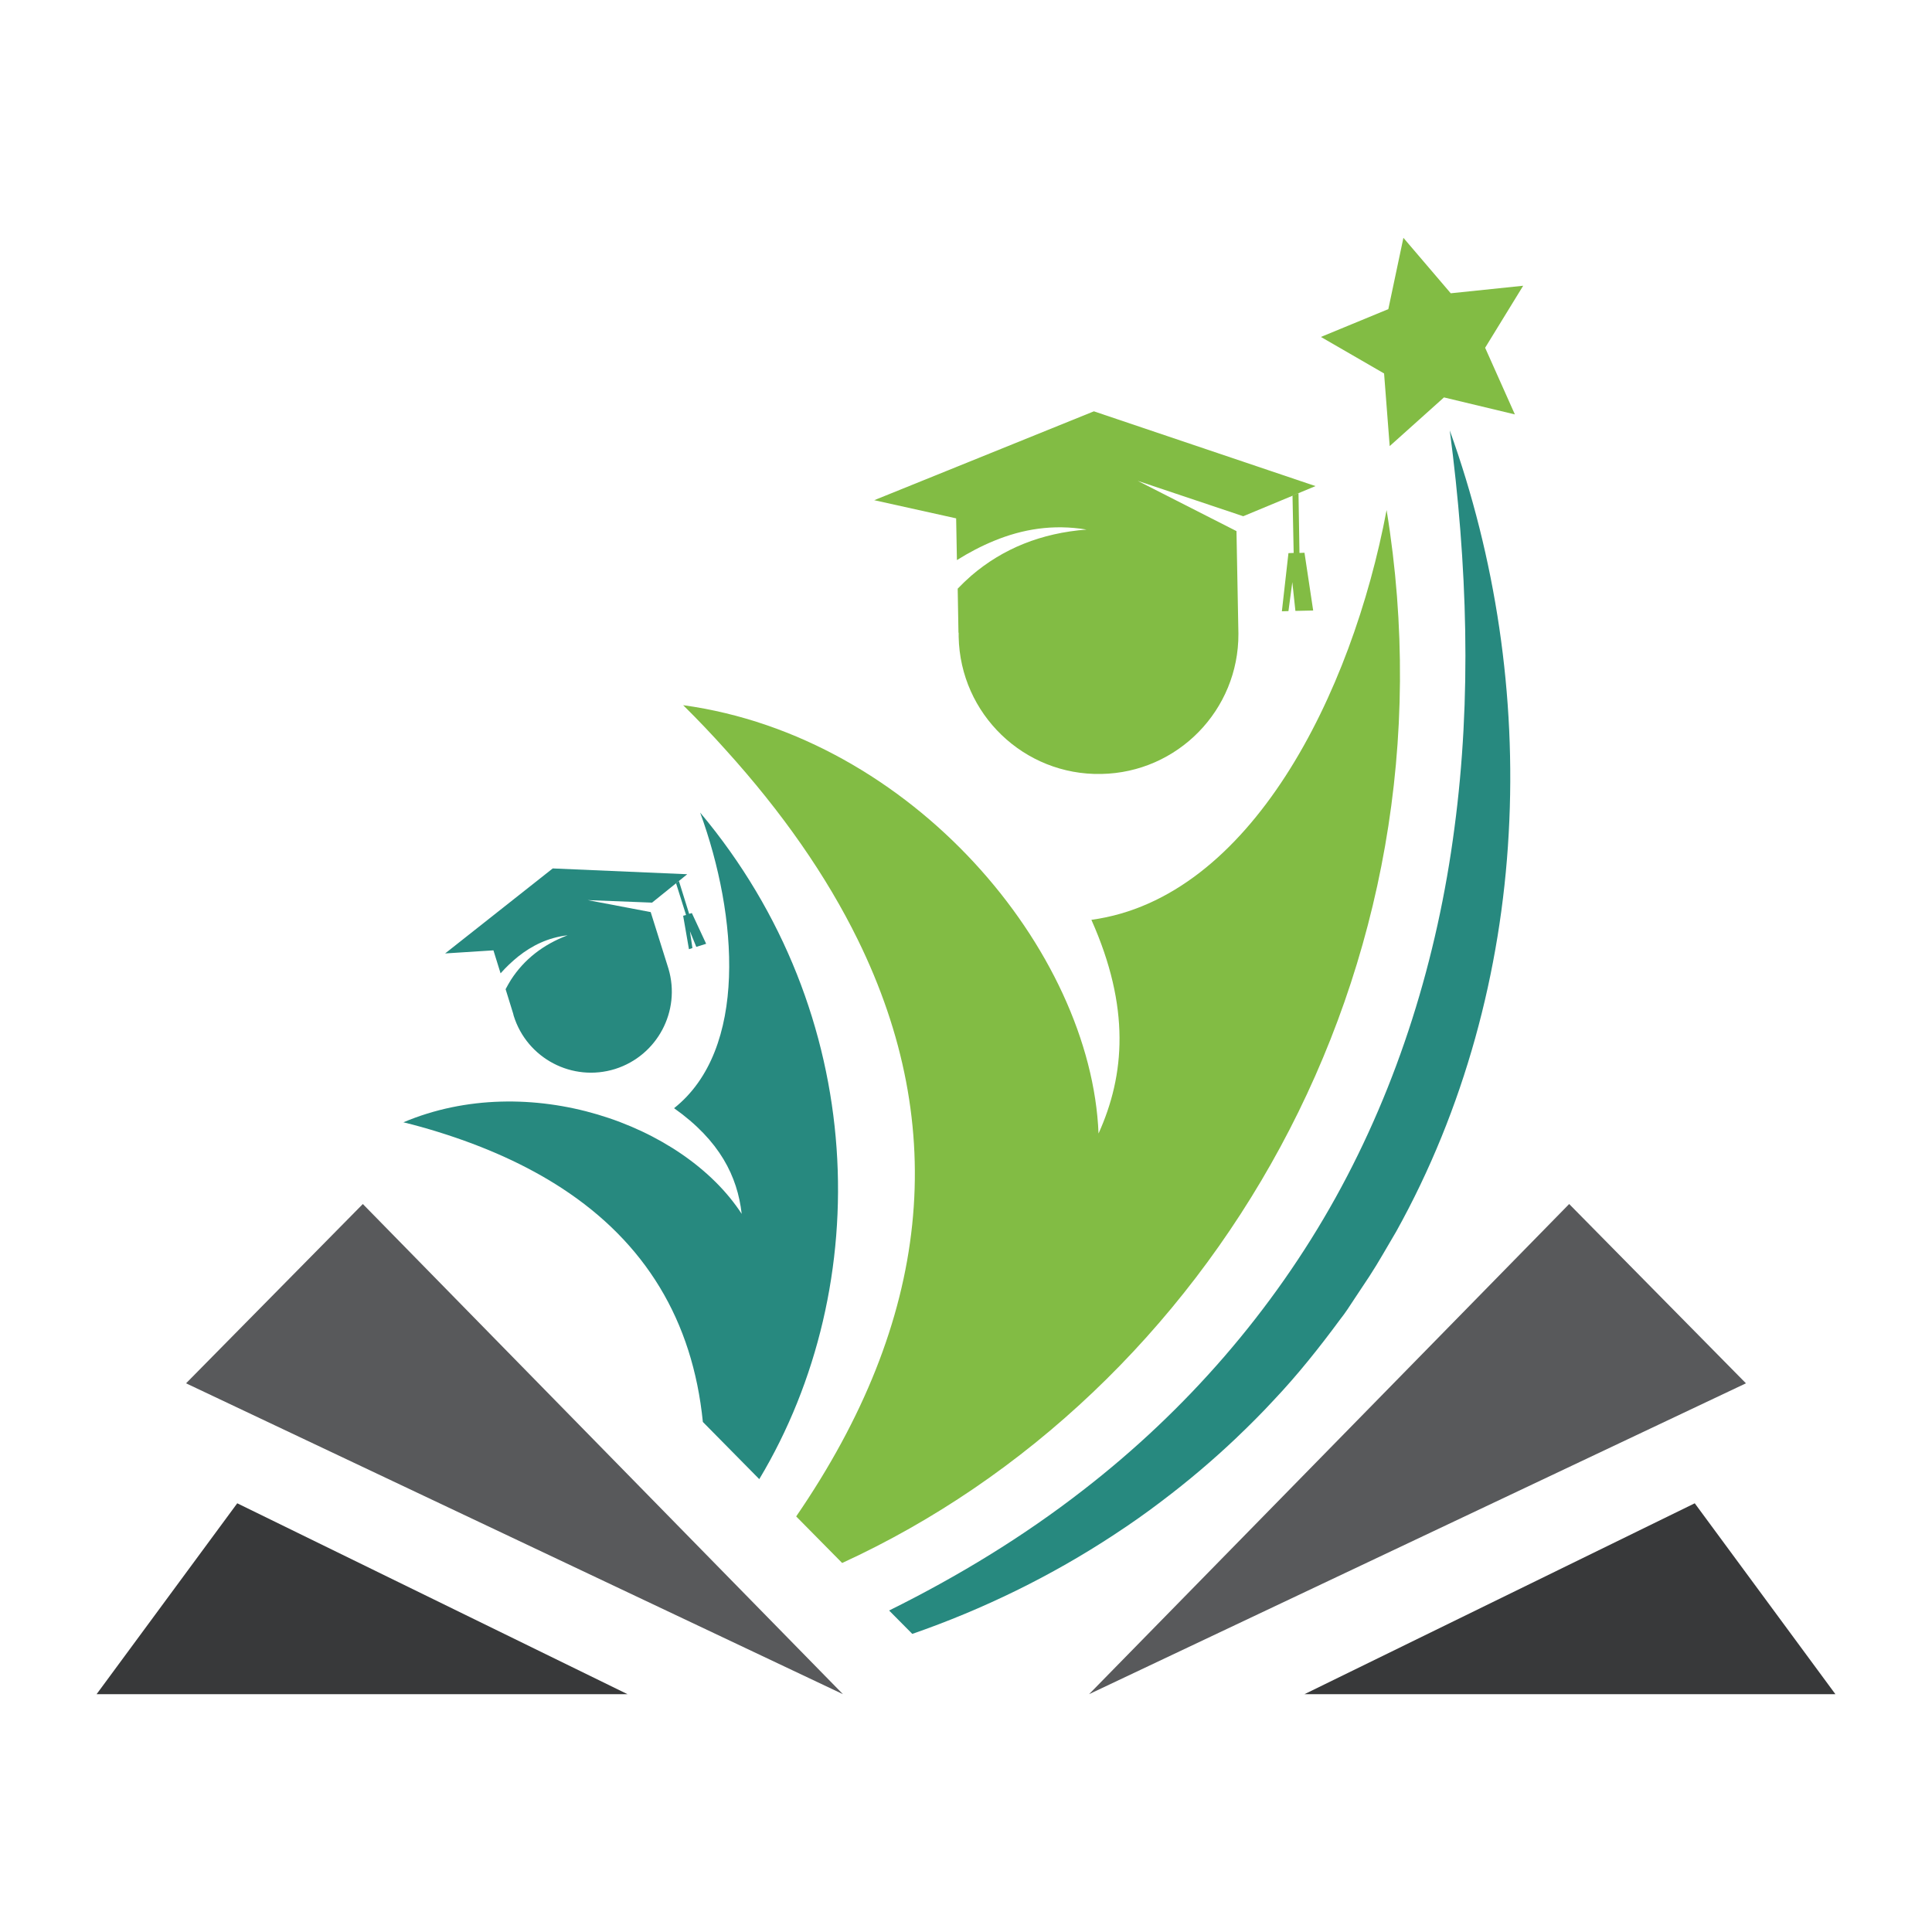 <svg xmlns="http://www.w3.org/2000/svg" xmlns:xlink="http://www.w3.org/1999/xlink" id="Layer_1" x="0px" y="0px" viewBox="0 0 100 100" style="enable-background:new 0 0 100 100;" xml:space="preserve"><style type="text/css">	.st0{fill:#FFFFFF;}	.st1{fill:#1597D5;}	.st2{fill:#0047AB;}	.st3{clip-path:url(#SVGID_00000011731713878989982490000006135441091124810118_);}	.st4{fill:none;}	.st5{fill:url(#SVGID_00000098204037685797210330000014528377129332063920_);}	.st6{fill:url(#SVGID_00000047763433299514050280000001194872317372837293_);}	.st7{fill:url(#SVGID_00000161624647210808059060000013093790148451899067_);}	.st8{fill:#FFBA21;}	.st9{fill:#282525;}	.st10{clip-path:url(#SVGID_00000137113240735182988360000014721989996175559566_);}	.st11{fill:url(#SVGID_00000064328194786525369670000003630968972729702023_);}	.st12{fill:url(#SVGID_00000043443659083924467240000005536881571485228437_);}	.st13{fill:url(#SVGID_00000142142143611845782360000008335592238755662734_);}	.st14{fill:url(#SVGID_00000145764219015204771990000018406471020878570937_);}	.st15{fill:#FC8F02;}	.st16{fill:url(#SVGID_00000022536378600463609400000003871472743391575185_);}	.st17{fill:url(#SVGID_00000106147919596520026280000006560476465638561416_);}	.st18{fill:url(#SVGID_00000024710541019679535920000017438429893479072643_);}	.st19{fill:#2E5E8C;}	.st20{fill:#053A5E;}	.st21{fill:url(#SVGID_00000113349870182681217520000009935625194032261526_);}	.st22{fill:url(#SVGID_00000067223822410144409920000006893890249493640856_);}	.st23{fill:url(#SVGID_00000077317854689758314020000018016554952597723298_);}	.st24{fill:url(#SVGID_00000060749313942113580600000012690333094369733269_);}	.st25{fill:url(#SVGID_00000092448438281405782090000002243738049080931984_);}	.st26{fill:url(#SVGID_00000183217585071160964610000016913347384006682259_);}	.st27{fill:url(#SVGID_00000008148868211130258540000017169045952906475418_);}	.st28{fill:url(#SVGID_00000091714625253071811120000004565186531055087789_);}	.st29{fill:url(#SVGID_00000075884299353285850480000013163760896762779300_);}	.st30{fill:url(#SVGID_00000130617389600086609080000001077452923006753468_);}	.st31{fill:url(#SVGID_00000043455337846213750600000000199450023274578837_);}	.st32{fill:url(#SVGID_00000143610227556428834200000007698790471448755856_);}	.st33{fill:url(#SVGID_00000136382303274482392690000001149556655269798321_);}	.st34{fill:url(#SVGID_00000105388002498317898720000003167863505737239685_);}	.st35{fill:url(#SVGID_00000072270563239638820920000000089077966995289479_);}	.st36{fill:url(#SVGID_00000096034363368553266540000016819865583862921901_);}	.st37{fill:url(#SVGID_00000117658687985255276720000001858306719282938768_);}	.st38{fill:url(#SVGID_00000047761905853859133190000008199520945046818944_);}	.st39{fill:url(#SVGID_00000036252466315587607420000001102053079530148750_);}	.st40{fill:url(#SVGID_00000113322994938396926570000003341471887737955979_);}	.st41{fill:url(#SVGID_00000008827708931552219290000015934423630822788535_);}	.st42{fill:url(#SVGID_00000170987366611401136380000006879146591908615318_);}	.st43{fill:url(#SVGID_00000134956761676520508590000007961722177785328317_);}	.st44{fill:url(#SVGID_00000060019186510298339710000002112398160898336949_);}	.st45{fill:url(#SVGID_00000035509605368479393620000002497662780480446362_);}	.st46{fill:url(#SVGID_00000168110138492856302990000016138347455980325539_);}	.st47{fill:url(#SVGID_00000032632661942255722530000015905141223911938468_);}	.st48{fill:#184F7A;}	.st49{fill:#4A4C4E;}	.st50{fill:none;stroke:#1D5075;stroke-width:2.457;stroke-miterlimit:10;}	.st51{fill:#35688C;}	.st52{fill:#FFC736;}	.st53{fill:none;stroke:#1D5075;stroke-width:2.45;stroke-miterlimit:10;}	.st54{fill:#38393A;}	.st55{fill:#27897F;}	.st56{fill:#82BC44;}	.st57{fill:#58595B;}	.st58{clip-path:url(#SVGID_00000156577848905106631950000016595825319474334102_);}	.st59{fill:url(#SVGID_00000075160939022567453490000010118429690413492626_);}	.st60{fill:url(#SVGID_00000176740310676231377990000005513188977901381808_);}	.st61{fill:url(#SVGID_00000018235365138488014990000010587323202493484206_);}	.st62{fill:url(#SVGID_00000163047391630531146020000006372762058636150657_);}	.st63{fill:url(#SVGID_00000043415004896885598670000008214570971351343268_);}	.st64{fill:url(#SVGID_00000080177365019158288910000013250495302698057124_);}	.st65{fill:url(#SVGID_00000171717385473143727780000001412666794307305359_);}	.st66{fill:none;stroke:#1D5075;stroke-width:1.596;stroke-miterlimit:10;}	.st67{fill:#F9372D;}	.st68{fill:#FCAD34;}	.st69{fill:#393C3D;}	.st70{fill:#8238E8;}	.st71{fill:#FD006C;}	.st72{fill:#1099FF;}	.st73{fill:#5536F2;}	.st74{fill:#FDBD0A;}	.st75{fill:#F95506;}	.st76{fill:#3C3D3D;}	.st77{fill:url(#SVGID_00000083797565333090007750000005261235692444721319_);}	.st78{fill:url(#SVGID_00000116197933363265988940000008221537986519026352_);}	.st79{fill:url(#SVGID_00000128446242327416391820000009998011418865820825_);}	.st80{fill:url(#SVGID_00000162318672420247496500000006076297657889459103_);}	.st81{fill:url(#SVGID_00000099634438998527707570000000301089967586374830_);}	.st82{fill:url(#SVGID_00000130637784735539592290000008005974454064768644_);}	.st83{fill:url(#SVGID_00000036226651062041803610000011906493032429404042_);}	.st84{fill:url(#SVGID_00000182511648529941698360000014763027490092116097_);}	.st85{fill:url(#SVGID_00000034075255011145435290000006863219898261800093_);}	.st86{fill:url(#SVGID_00000072269848654139760560000002932597805300155313_);}	.st87{fill:url(#SVGID_00000091714465956828447090000012486570841275903927_);}	.st88{fill:url(#SVGID_00000024692457814508209010000015384086584498272138_);}	.st89{fill:url(#SVGID_00000008859863361079247130000017035494349216583347_);}	.st90{fill:url(#SVGID_00000146492199943791546240000017977770754818830506_);}	.st91{fill:url(#SVGID_00000073682928510171026410000004216957393562149789_);}	.st92{fill:url(#SVGID_00000144298478084665459300000009715264500319718825_);}	.st93{fill:url(#SVGID_00000148627247579341691330000016590855593001760655_);}	.st94{fill:url(#SVGID_00000173844192064651203650000014976253707047633074_);}	.st95{fill:url(#SVGID_00000055670917749871744050000014554618746916337573_);}</style><g>	<polygon class="st56" points="78.41,21.45 74.74,20.57 71.93,23.09 71.64,19.33 68.37,17.44 71.86,16 72.64,12.31 75.09,15.18   78.84,14.79 76.87,18  "></polygon>	<g>		<path class="st56" d="M43.59,80.9l-2.38-2.41c6.99-10.19,7.96-20.13,3.19-29.85c-1.62-3.3-3.9-6.58-6.84-9.83   c-0.69-0.77-1.42-1.54-2.2-2.31c11.87,1.63,21.12,12.7,21.5,22.17c1.37-3.03,1.65-6.53-0.37-11.06   c8.24-1.12,13.49-11.7,15.28-21.21C75.68,50.34,62.61,72.17,43.59,80.9z"></path>		<g>			<g>				<path class="st56" d="M68.09,25.16l-0.89,0.37l-0.3,0.13l-2.55,1.06l-5.46-1.83L64,27.49l0.1,5.31l0,0     c0.02,3.95-3.14,7.19-7.1,7.26c-4,0.08-7.3-3.1-7.38-7.1c0-0.07,0-0.14,0-0.21l-0.01,0l-0.04-2.28c0.23-0.24,0.46-0.46,0.7-0.67     c1.64-1.41,3.63-2.21,5.97-2.39c-1.75-0.29-3.32-0.02-4.78,0.58c-0.66,0.27-1.31,0.61-1.93,1l-0.04-2.16l-4.24-0.94l11.37-4.6     L68.09,25.16z"></path>				<g>					<polygon class="st56" points="67.97,31.6 67.05,31.62 66.89,30.13 66.69,31.63 66.35,31.64 66.69,28.63 66.96,28.62       66.9,25.65 67.21,25.52 67.26,28.62 67.52,28.61      "></polygon>				</g>			</g>		</g>	</g>	<path class="st55" d="M78.09,43.14c-0.39,7.13-2.3,14.27-5.82,20.6c-0.46,0.77-0.9,1.57-1.39,2.32l-0.75,1.13  c-0.25,0.38-0.49,0.76-0.77,1.11c-1.07,1.45-2.2,2.87-3.44,4.18c-0.6,0.65-1.23,1.28-1.87,1.89l-0.03,0.03  c-1.23,1.17-2.53,2.27-3.88,3.29c-0.8,0.61-1.61,1.18-2.45,1.73c-3.28,2.16-6.81,3.88-10.47,5.15l-1.2-1.21  c3.57-1.77,6.94-3.82,10.04-6.23c5.35-4.14,9.82-9.29,13.07-15.14c3.25-5.86,5.27-12.39,6.15-19.12c0.9-6.74,0.67-13.66-0.24-20.59  C77.41,28.87,78.49,36,78.09,43.14z"></path>	<g>		<g>			<g>				<path class="st55" d="M35.57,45.25l-0.43,0.35l-0.15,0.12l-1.24,1l-3.33-0.13l3.26,0.62l0.92,2.93l0,0     c0.65,2.19-0.58,4.5-2.76,5.19c-2.21,0.69-4.56-0.54-5.25-2.75c-0.01-0.04-0.02-0.08-0.03-0.12l0,0l-0.39-1.26     c0.09-0.17,0.18-0.33,0.28-0.49c0.68-1.05,1.66-1.82,2.93-2.3c-1.02,0.12-1.84,0.53-2.56,1.1c-0.32,0.26-0.63,0.55-0.91,0.87     l-0.37-1.19l-2.5,0.16l5.57-4.4L35.57,45.25z"></path>			</g>			<g>				<polygon class="st55" points="36.55,48.85 36.04,49.01 35.71,48.2 35.84,49.07 35.66,49.13 35.36,47.4 35.51,47.36 34.99,45.71      35.14,45.6 35.67,47.3 35.81,47.26     "></polygon>			</g>		</g>	</g>	<path class="st55" d="M39.3,76.56l-2.92-2.96c-0.53-5.27-2.99-9.29-7.3-12.1c-1.81-1.18-3.95-2.15-6.4-2.91  c-0.58-0.18-1.18-0.35-1.8-0.5c6.48-2.74,14.48,0.08,17.51,4.74c-0.22-1.94-1.13-3.79-3.5-5.47c3.83-3.04,3.3-9.96,1.35-15.3  C44.96,52.45,45.33,66.5,39.3,76.56z"></path>	<g>		<polygon class="st54" points="12.28,77.81 5,87.69 32.48,87.69   "></polygon>		<polygon class="st54" points="87.72,77.81 95,87.69 67.52,87.69   "></polygon>	</g>	<g>		<polygon class="st57" points="43.63,87.69 18.78,62.32 9.63,71.6   "></polygon>		<polygon class="st57" points="56.37,87.69 81.22,62.32 90.37,71.6   "></polygon>	</g></g></svg>